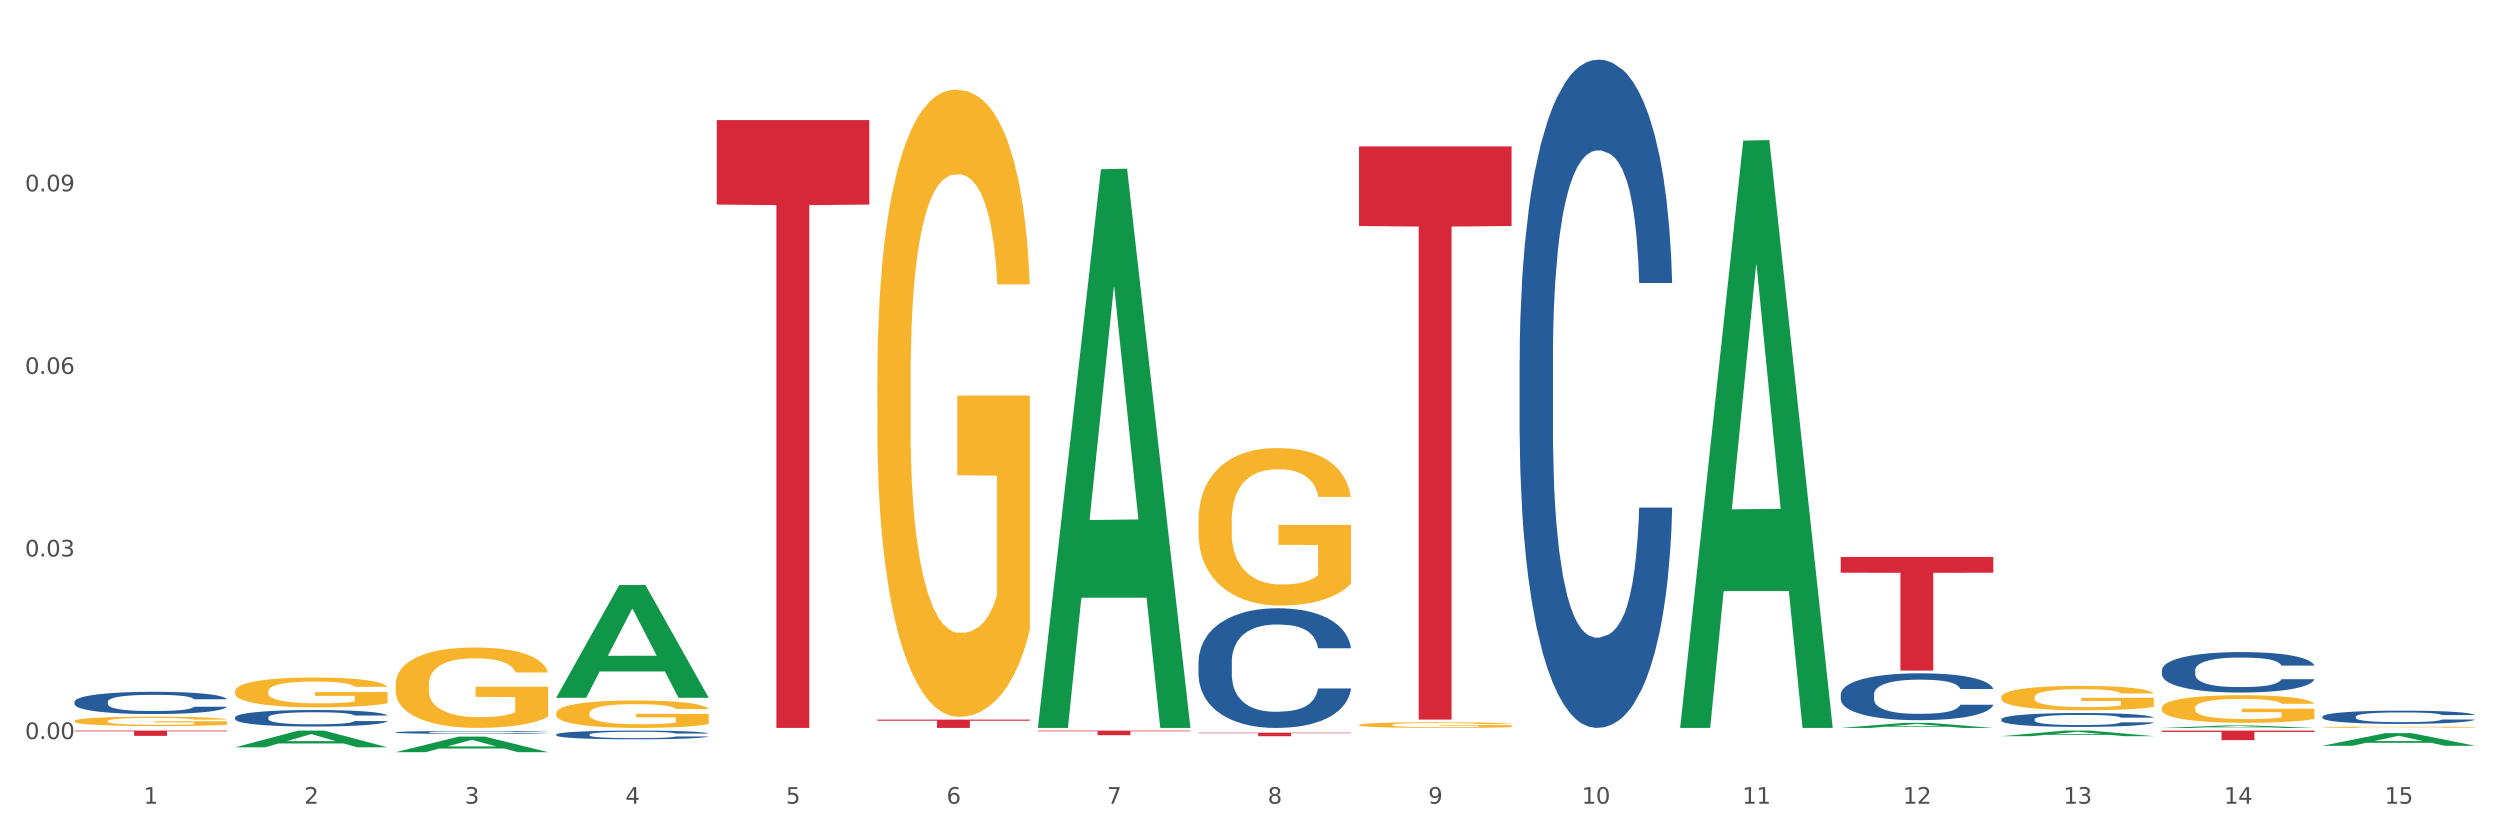 <?xml version="1.0" encoding="utf-8" standalone="no"?>
<!DOCTYPE svg PUBLIC "-//W3C//DTD SVG 1.1//EN"
  "http://www.w3.org/Graphics/SVG/1.1/DTD/svg11.dtd">
<svg xmlns:xlink="http://www.w3.org/1999/xlink" width="1080pt" height="360pt" viewBox="0 0 1080 360" xmlns="http://www.w3.org/2000/svg" version="1.1">
 <rect x="0" y="0" width="1080" height="360" fill="#333333" stroke="none"/>
 <defs>
  <style type="text/css">*{stroke-linejoin: round; stroke-linecap: butt}</style>
 </defs>
 <g id="figure_1">
  <g id="patch_1">
   <path d="M 0 360 
L 1080 360 
L 1080 0 
L 0 0 
z
" style="fill: #ffffff; stroke: #ffffff; stroke-linejoin: miter"/>
  </g>
  <g id="axes_1">
   <g id="matplotlib.axis_1">
    <g id="xtick_1">
     <g id="text_1">
      <!-- 1 -->
      <g style="fill: #4d4d4d" transform="translate(62.07 347.204) scale(0.096 -0.096)">
       <defs>
        <path id="DejaVuSans-31" d="M 794 531 
L 1825 531 
L 1825 4091 
L 703 3866 
L 703 4441 
L 1819 4666 
L 2450 4666 
L 2450 531 
L 3481 531 
L 3481 0 
L 794 0 
L 794 531 
z
" transform="scale(0.016)"/>
       </defs>
       <use xlink:href="#DejaVuSans-31"/>
      </g>
     </g>
    </g>
    <g id="xtick_2">
     <g id="text_2">
      <!-- 2 -->
      <g style="fill: #4d4d4d" transform="translate(131.436 347.204) scale(0.096 -0.096)">
       <defs>
        <path id="DejaVuSans-32" d="M 1228 531 
L 3431 531 
L 3431 0 
L 469 0 
L 469 531 
Q 828 903 1448 1529 
Q 2069 2156 2228 2338 
Q 2531 2678 2651 2914 
Q 2772 3150 2772 3378 
Q 2772 3750 2511 3984 
Q 2250 4219 1831 4219 
Q 1534 4219 1204 4116 
Q 875 4013 500 3803 
L 500 4441 
Q 881 4594 1212 4672 
Q 1544 4750 1819 4750 
Q 2544 4750 2975 4387 
Q 3406 4025 3406 3419 
Q 3406 3131 3298 2873 
Q 3191 2616 2906 2266 
Q 2828 2175 2409 1742 
Q 1991 1309 1228 531 
z
" transform="scale(0.016)"/>
       </defs>
       <use xlink:href="#DejaVuSans-32"/>
      </g>
     </g>
    </g>
    <g id="xtick_3">
     <g id="text_3">
      <!-- 3 -->
      <g style="fill: #4d4d4d" transform="translate(200.802 347.204) scale(0.096 -0.096)">
       <defs>
        <path id="DejaVuSans-33" d="M 2597 2516 
Q 3050 2419 3304 2112 
Q 3559 1806 3559 1356 
Q 3559 666 3084 287 
Q 2609 -91 1734 -91 
Q 1441 -91 1130 -33 
Q 819 25 488 141 
L 488 750 
Q 750 597 1062 519 
Q 1375 441 1716 441 
Q 2309 441 2620 675 
Q 2931 909 2931 1356 
Q 2931 1769 2642 2001 
Q 2353 2234 1838 2234 
L 1294 2234 
L 1294 2753 
L 1863 2753 
Q 2328 2753 2575 2939 
Q 2822 3125 2822 3475 
Q 2822 3834 2567 4026 
Q 2313 4219 1838 4219 
Q 1578 4219 1281 4162 
Q 984 4106 628 3988 
L 628 4550 
Q 988 4650 1302 4700 
Q 1616 4750 1894 4750 
Q 2613 4750 3031 4423 
Q 3450 4097 3450 3541 
Q 3450 3153 3228 2886 
Q 3006 2619 2597 2516 
z
" transform="scale(0.016)"/>
       </defs>
       <use xlink:href="#DejaVuSans-33"/>
      </g>
     </g>
    </g>
    <g id="xtick_4">
     <g id="text_4">
      <!-- 4 -->
      <g style="fill: #4d4d4d" transform="translate(270.169 347.204) scale(0.096 -0.096)">
       <defs>
        <path id="DejaVuSans-34" d="M 2419 4116 
L 825 1625 
L 2419 1625 
L 2419 4116 
z
M 2253 4666 
L 3047 4666 
L 3047 1625 
L 3713 1625 
L 3713 1100 
L 3047 1100 
L 3047 0 
L 2419 0 
L 2419 1100 
L 313 1100 
L 313 1709 
L 2253 4666 
z
" transform="scale(0.016)"/>
       </defs>
       <use xlink:href="#DejaVuSans-34"/>
      </g>
     </g>
    </g>
    <g id="xtick_5">
     <g id="text_5">
      <!-- 5 -->
      <g style="fill: #4d4d4d" transform="translate(339.535 347.204) scale(0.096 -0.096)">
       <defs>
        <path id="DejaVuSans-35" d="M 691 4666 
L 3169 4666 
L 3169 4134 
L 1269 4134 
L 1269 2991 
Q 1406 3038 1543 3061 
Q 1681 3084 1819 3084 
Q 2600 3084 3056 2656 
Q 3513 2228 3513 1497 
Q 3513 744 3044 326 
Q 2575 -91 1722 -91 
Q 1428 -91 1123 -41 
Q 819 9 494 109 
L 494 744 
Q 775 591 1075 516 
Q 1375 441 1709 441 
Q 2250 441 2565 725 
Q 2881 1009 2881 1497 
Q 2881 1984 2565 2268 
Q 2250 2553 1709 2553 
Q 1456 2553 1204 2497 
Q 953 2441 691 2322 
L 691 4666 
z
" transform="scale(0.016)"/>
       </defs>
       <use xlink:href="#DejaVuSans-35"/>
      </g>
     </g>
    </g>
    <g id="xtick_6">
     <g id="text_6">
      <!-- 6 -->
      <g style="fill: #4d4d4d" transform="translate(408.901 347.204) scale(0.096 -0.096)">
       <defs>
        <path id="DejaVuSans-36" d="M 2113 2584 
Q 1688 2584 1439 2293 
Q 1191 2003 1191 1497 
Q 1191 994 1439 701 
Q 1688 409 2113 409 
Q 2538 409 2786 701 
Q 3034 994 3034 1497 
Q 3034 2003 2786 2293 
Q 2538 2584 2113 2584 
z
M 3366 4563 
L 3366 3988 
Q 3128 4100 2886 4159 
Q 2644 4219 2406 4219 
Q 1781 4219 1451 3797 
Q 1122 3375 1075 2522 
Q 1259 2794 1537 2939 
Q 1816 3084 2150 3084 
Q 2853 3084 3261 2657 
Q 3669 2231 3669 1497 
Q 3669 778 3244 343 
Q 2819 -91 2113 -91 
Q 1303 -91 875 529 
Q 447 1150 447 2328 
Q 447 3434 972 4092 
Q 1497 4750 2381 4750 
Q 2619 4750 2861 4703 
Q 3103 4656 3366 4563 
z
" transform="scale(0.016)"/>
       </defs>
       <use xlink:href="#DejaVuSans-36"/>
      </g>
     </g>
    </g>
    <g id="xtick_7">
     <g id="text_7">
      <!-- 7 -->
      <g style="fill: #4d4d4d" transform="translate(478.267 347.204) scale(0.096 -0.096)">
       <defs>
        <path id="DejaVuSans-37" d="M 525 4666 
L 3525 4666 
L 3525 4397 
L 1831 0 
L 1172 0 
L 2766 4134 
L 525 4134 
L 525 4666 
z
" transform="scale(0.016)"/>
       </defs>
       <use xlink:href="#DejaVuSans-37"/>
      </g>
     </g>
    </g>
    <g id="xtick_8">
     <g id="text_8">
      <!-- 8 -->
      <g style="fill: #4d4d4d" transform="translate(547.634 347.204) scale(0.096 -0.096)">
       <defs>
        <path id="DejaVuSans-38" d="M 2034 2216 
Q 1584 2216 1326 1975 
Q 1069 1734 1069 1313 
Q 1069 891 1326 650 
Q 1584 409 2034 409 
Q 2484 409 2743 651 
Q 3003 894 3003 1313 
Q 3003 1734 2745 1975 
Q 2488 2216 2034 2216 
z
M 1403 2484 
Q 997 2584 770 2862 
Q 544 3141 544 3541 
Q 544 4100 942 4425 
Q 1341 4750 2034 4750 
Q 2731 4750 3128 4425 
Q 3525 4100 3525 3541 
Q 3525 3141 3298 2862 
Q 3072 2584 2669 2484 
Q 3125 2378 3379 2068 
Q 3634 1759 3634 1313 
Q 3634 634 3220 271 
Q 2806 -91 2034 -91 
Q 1263 -91 848 271 
Q 434 634 434 1313 
Q 434 1759 690 2068 
Q 947 2378 1403 2484 
z
M 1172 3481 
Q 1172 3119 1398 2916 
Q 1625 2713 2034 2713 
Q 2441 2713 2670 2916 
Q 2900 3119 2900 3481 
Q 2900 3844 2670 4047 
Q 2441 4250 2034 4250 
Q 1625 4250 1398 4047 
Q 1172 3844 1172 3481 
z
" transform="scale(0.016)"/>
       </defs>
       <use xlink:href="#DejaVuSans-38"/>
      </g>
     </g>
    </g>
    <g id="xtick_9">
     <g id="text_9">
      <!-- 9 -->
      <g style="fill: #4d4d4d" transform="translate(617 347.204) scale(0.096 -0.096)">
       <defs>
        <path id="DejaVuSans-39" d="M 703 97 
L 703 672 
Q 941 559 1184 500 
Q 1428 441 1663 441 
Q 2288 441 2617 861 
Q 2947 1281 2994 2138 
Q 2813 1869 2534 1725 
Q 2256 1581 1919 1581 
Q 1219 1581 811 2004 
Q 403 2428 403 3163 
Q 403 3881 828 4315 
Q 1253 4750 1959 4750 
Q 2769 4750 3195 4129 
Q 3622 3509 3622 2328 
Q 3622 1225 3098 567 
Q 2575 -91 1691 -91 
Q 1453 -91 1209 -44 
Q 966 3 703 97 
z
M 1959 2075 
Q 2384 2075 2632 2365 
Q 2881 2656 2881 3163 
Q 2881 3666 2632 3958 
Q 2384 4250 1959 4250 
Q 1534 4250 1286 3958 
Q 1038 3666 1038 3163 
Q 1038 2656 1286 2365 
Q 1534 2075 1959 2075 
z
" transform="scale(0.016)"/>
       </defs>
       <use xlink:href="#DejaVuSans-39"/>
      </g>
     </g>
    </g>
    <g id="xtick_10">
     <g id="text_10">
      <!-- 10 -->
      <g style="fill: #4d4d4d" transform="translate(683.312 347.204) scale(0.096 -0.096)">
       <defs>
        <path id="DejaVuSans-30" d="M 2034 4250 
Q 1547 4250 1301 3770 
Q 1056 3291 1056 2328 
Q 1056 1369 1301 889 
Q 1547 409 2034 409 
Q 2525 409 2770 889 
Q 3016 1369 3016 2328 
Q 3016 3291 2770 3770 
Q 2525 4250 2034 4250 
z
M 2034 4750 
Q 2819 4750 3233 4129 
Q 3647 3509 3647 2328 
Q 3647 1150 3233 529 
Q 2819 -91 2034 -91 
Q 1250 -91 836 529 
Q 422 1150 422 2328 
Q 422 3509 836 4129 
Q 1250 4750 2034 4750 
z
" transform="scale(0.016)"/>
       </defs>
       <use xlink:href="#DejaVuSans-31"/>
       <use xlink:href="#DejaVuSans-30" transform="translate(63.623 0)"/>
      </g>
     </g>
    </g>
    <g id="xtick_11">
     <g id="text_11">
      <!-- 11 -->
      <g style="fill: #4d4d4d" transform="translate(752.678 347.204) scale(0.096 -0.096)">
       <use xlink:href="#DejaVuSans-31"/>
       <use xlink:href="#DejaVuSans-31" transform="translate(63.623 0)"/>
      </g>
     </g>
    </g>
    <g id="xtick_12">
     <g id="text_12">
      <!-- 12 -->
      <g style="fill: #4d4d4d" transform="translate(822.044 347.204) scale(0.096 -0.096)">
       <use xlink:href="#DejaVuSans-31"/>
       <use xlink:href="#DejaVuSans-32" transform="translate(63.623 0)"/>
      </g>
     </g>
    </g>
    <g id="xtick_13">
     <g id="text_13">
      <!-- 13 -->
      <g style="fill: #4d4d4d" transform="translate(891.411 347.204) scale(0.096 -0.096)">
       <use xlink:href="#DejaVuSans-31"/>
       <use xlink:href="#DejaVuSans-33" transform="translate(63.623 0)"/>
      </g>
     </g>
    </g>
    <g id="xtick_14">
     <g id="text_14">
      <!-- 14 -->
      <g style="fill: #4d4d4d" transform="translate(960.777 347.204) scale(0.096 -0.096)">
       <use xlink:href="#DejaVuSans-31"/>
       <use xlink:href="#DejaVuSans-34" transform="translate(63.623 0)"/>
      </g>
     </g>
    </g>
    <g id="xtick_15">
     <g id="text_15">
      <!-- 15 -->
      <g style="fill: #4d4d4d" transform="translate(1030.143 347.204) scale(0.096 -0.096)">
       <use xlink:href="#DejaVuSans-31"/>
       <use xlink:href="#DejaVuSans-35" transform="translate(63.623 0)"/>
      </g>
     </g>
    </g>
    <g id="xtick_16"/>
    <g id="xtick_17"/>
    <g id="xtick_18"/>
    <g id="xtick_19"/>
    <g id="xtick_20"/>
    <g id="xtick_21"/>
    <g id="xtick_22"/>
    <g id="xtick_23"/>
    <g id="xtick_24"/>
    <g id="xtick_25"/>
    <g id="xtick_26"/>
    <g id="xtick_27"/>
    <g id="xtick_28"/>
    <g id="xtick_29"/>
   </g>
   <g id="matplotlib.axis_2">
    <g id="ytick_1">
     <g id="text_16">
      <!-- 0.00 -->
      <g style="fill: #4d4d4d" transform="translate(10.8 319.272) scale(0.096 -0.096)">
       <defs>
        <path id="DejaVuSans-2e" d="M 684 794 
L 1344 794 
L 1344 0 
L 684 0 
L 684 794 
z
" transform="scale(0.016)"/>
       </defs>
       <use xlink:href="#DejaVuSans-30"/>
       <use xlink:href="#DejaVuSans-2e" transform="translate(63.623 0)"/>
       <use xlink:href="#DejaVuSans-30" transform="translate(95.41 0)"/>
       <use xlink:href="#DejaVuSans-30" transform="translate(159.033 0)"/>
      </g>
     </g>
    </g>
    <g id="ytick_2">
     <g id="text_17">
      <!-- 0.03 -->
      <g style="fill: #4d4d4d" transform="translate(10.8 240.401) scale(0.096 -0.096)">
       <use xlink:href="#DejaVuSans-30"/>
       <use xlink:href="#DejaVuSans-2e" transform="translate(63.623 0)"/>
       <use xlink:href="#DejaVuSans-30" transform="translate(95.41 0)"/>
       <use xlink:href="#DejaVuSans-33" transform="translate(159.033 0)"/>
      </g>
     </g>
    </g>
    <g id="ytick_3">
     <g id="text_18">
      <!-- 0.06 -->
      <g style="fill: #4d4d4d" transform="translate(10.8 161.53) scale(0.096 -0.096)">
       <use xlink:href="#DejaVuSans-30"/>
       <use xlink:href="#DejaVuSans-2e" transform="translate(63.623 0)"/>
       <use xlink:href="#DejaVuSans-30" transform="translate(95.41 0)"/>
       <use xlink:href="#DejaVuSans-36" transform="translate(159.033 0)"/>
      </g>
     </g>
    </g>
    <g id="ytick_4">
     <g id="text_19">
      <!-- 0.09 -->
      <g style="fill: #4d4d4d" transform="translate(10.8 82.658) scale(0.096 -0.096)">
       <use xlink:href="#DejaVuSans-30"/>
       <use xlink:href="#DejaVuSans-2e" transform="translate(63.623 0)"/>
       <use xlink:href="#DejaVuSans-30" transform="translate(95.41 0)"/>
       <use xlink:href="#DejaVuSans-39" transform="translate(159.033 0)"/>
      </g>
     </g>
    </g>
    <g id="ytick_5"/>
    <g id="ytick_6"/>
    <g id="ytick_7"/>
    <g id="ytick_8"/>
   </g>
   <g id="PolyCollection_1">
    <path d="M 101.541 322.845 
L 101.609 322.838 
L 128.784 315.632 
L 140.061 315.625 
L 167.439 322.859 
L 154.395 322.859 
L 148.485 321.174 
L 120.427 321.174 
L 120.224 321.201 
L 114.517 322.859 
L 101.541 322.859 
L 101.541 322.845 
L 123.96 320.169 
L 144.952 320.162 
L 134.558 317.167 
L 134.422 317.153 
L 134.286 317.174 
L 123.892 320.162 
L 123.96 320.169 
L 101.541 322.845 
z
" clip-path="url(#p0c399ba09c)" style="fill: #109648"/>
    <path d="M 170.907 324.937 
L 170.975 324.931 
L 198.15 318.215 
L 209.427 318.209 
L 236.805 324.95 
L 223.762 324.95 
L 217.851 323.38 
L 189.794 323.38 
L 189.59 323.405 
L 183.883 324.95 
L 170.907 324.95 
L 170.907 324.937 
L 193.326 322.443 
L 214.319 322.437 
L 203.924 319.645 
L 203.788 319.633 
L 203.653 319.652 
L 193.258 322.437 
L 193.326 322.443 
L 170.907 324.937 
z
" clip-path="url(#p0c399ba09c)" style="fill: #109648"/>
    <path d="M 240.274 301.349 
L 240.342 301.303 
L 267.516 252.715 
L 278.793 252.669 
L 306.172 301.441 
L 293.128 301.441 
L 287.217 290.084 
L 259.16 290.084 
L 258.956 290.267 
L 253.249 301.441 
L 240.274 301.441 
L 240.274 301.349 
L 262.693 283.306 
L 283.685 283.26 
L 273.291 263.065 
L 273.155 262.973 
L 273.019 263.111 
L 262.625 283.26 
L 262.693 283.306 
L 240.274 301.349 
z
" clip-path="url(#p0c399ba09c)" style="fill: #109648"/>
    <path d="M 448.372 314.012 
L 448.44 313.785 
L 475.615 73.099 
L 486.892 72.872 
L 514.27 314.466 
L 501.227 314.466 
L 495.316 258.207 
L 467.259 258.207 
L 467.055 259.115 
L 461.348 314.466 
L 448.372 314.466 
L 448.372 314.012 
L 470.791 224.634 
L 491.783 224.407 
L 481.389 124.367 
L 481.253 123.913 
L 481.117 124.594 
L 470.723 224.407 
L 470.791 224.634 
L 448.372 314.012 
z
" clip-path="url(#p0c399ba09c)" style="fill: #109648"/>
    <path d="M 725.837 313.989 
L 725.905 313.75 
L 753.08 60.744 
L 764.357 60.505 
L 791.735 314.466 
L 778.691 314.466 
L 772.781 255.328 
L 744.723 255.328 
L 744.52 256.281 
L 738.813 314.466 
L 725.837 314.466 
L 725.837 313.989 
L 748.256 220.035 
L 769.248 219.797 
L 758.854 114.636 
L 758.718 114.159 
L 758.582 114.874 
L 748.188 219.797 
L 748.256 220.035 
L 725.837 313.989 
z
" clip-path="url(#p0c399ba09c)" style="fill: #109648"/>
    <path d="M 795.203 314.462 
L 795.271 314.46 
L 822.446 312.272 
L 833.723 312.27 
L 861.101 314.466 
L 848.058 314.466 
L 842.147 313.954 
L 814.09 313.954 
L 813.886 313.963 
L 808.179 314.466 
L 795.203 314.466 
L 795.203 314.462 
L 817.622 313.649 
L 838.615 313.647 
L 828.22 312.738 
L 828.084 312.734 
L 827.949 312.74 
L 817.554 313.647 
L 817.622 313.649 
L 795.203 314.462 
z
" clip-path="url(#p0c399ba09c)" style="fill: #109648"/>
    <path d="M 864.57 318.02 
L 864.638 318.018 
L 891.812 315.627 
L 903.089 315.625 
L 930.468 318.025 
L 917.424 318.025 
L 911.513 317.466 
L 883.456 317.466 
L 883.252 317.475 
L 877.545 318.025 
L 864.57 318.025 
L 864.57 318.02 
L 886.989 317.132 
L 907.981 317.13 
L 897.587 316.137 
L 897.451 316.132 
L 897.315 316.139 
L 886.921 317.13 
L 886.989 317.132 
L 864.57 318.02 
z
" clip-path="url(#p0c399ba09c)" style="fill: #109648"/>
    <path d="M 933.936 314.464 
L 934.004 314.463 
L 961.178 313.404 
L 972.456 313.403 
L 999.834 314.466 
L 986.79 314.466 
L 980.88 314.218 
L 952.822 314.218 
L 952.618 314.222 
L 946.912 314.466 
L 933.936 314.466 
L 933.936 314.464 
L 956.355 314.071 
L 977.347 314.07 
L 966.953 313.63 
L 966.817 313.628 
L 966.681 313.631 
L 956.287 314.07 
L 956.355 314.071 
L 933.936 314.464 
z
" clip-path="url(#p0c399ba09c)" style="fill: #109648"/>
    <path d="M 448.372 315.625 
L 514.27 315.625 
L 514.27 315.899 
L 488.348 315.901 
L 488.348 317.597 
L 474.138 317.597 
L 474.138 315.901 
L 448.372 315.899 
L 448.372 315.627 
L 448.372 315.625 
z
" clip-path="url(#p0c399ba09c)" style="fill: #d62839"/>
    <path d="M 379.006 310.862 
L 444.904 310.862 
L 444.904 311.363 
L 418.982 311.366 
L 418.982 314.466 
L 404.772 314.466 
L 404.772 311.366 
L 379.006 311.363 
L 379.006 310.866 
L 379.006 310.862 
z
" clip-path="url(#p0c399ba09c)" style="fill: #d62839"/>
    <path d="M 309.64 51.881 
L 375.538 51.881 
L 375.538 88.371 
L 349.616 88.618 
L 349.616 314.466 
L 335.406 314.466 
L 335.406 88.618 
L 309.64 88.371 
L 309.64 52.127 
L 309.64 51.881 
z
" clip-path="url(#p0c399ba09c)" style="fill: #d62839"/>
    <path d="M 32.175 315.625 
L 98.073 315.625 
L 98.073 315.94 
L 72.151 315.942 
L 72.151 317.89 
L 57.941 317.89 
L 57.941 315.942 
L 32.175 315.94 
L 32.175 315.627 
L 32.175 315.625 
z
" clip-path="url(#p0c399ba09c)" style="fill: #d62839"/>
    <path d="M 933.936 315.625 
L 999.834 315.625 
L 999.834 316.199 
L 973.912 316.202 
L 973.912 319.751 
L 959.702 319.751 
L 959.702 316.202 
L 933.936 316.199 
L 933.936 315.629 
L 933.936 315.625 
z
" clip-path="url(#p0c399ba09c)" style="fill: #d62839"/>
    <path d="M 795.203 240.585 
L 861.101 240.585 
L 861.101 247.412 
L 835.179 247.458 
L 835.179 289.708 
L 820.969 289.708 
L 820.969 247.458 
L 795.203 247.412 
L 795.203 240.632 
L 795.203 240.585 
z
" clip-path="url(#p0c399ba09c)" style="fill: #d62839"/>
    <path d="M 587.105 63.232 
L 653.003 63.232 
L 653.003 97.645 
L 627.081 97.878 
L 627.081 310.872 
L 612.871 310.872 
L 612.871 97.878 
L 587.105 97.645 
L 587.105 63.464 
L 587.105 63.232 
z
" clip-path="url(#p0c399ba09c)" style="fill: #d62839"/>
    <path d="M 517.739 316.522 
L 583.636 316.522 
L 583.636 316.735 
L 557.715 316.736 
L 557.715 318.053 
L 543.504 318.053 
L 543.504 316.736 
L 517.739 316.735 
L 517.739 316.524 
L 517.739 316.522 
z
" clip-path="url(#p0c399ba09c)" style="fill: #d62839"/>
    <path d="M 170.907 295.776 
L 170.985 295.744 
L 170.985 294.602 
L 171.141 293.618 
L 171.919 291.238 
L 173.086 289.271 
L 173.942 288.224 
L 174.798 287.367 
L 175.809 286.51 
L 177.054 285.622 
L 179.31 284.321 
L 180.71 283.654 
L 182.422 282.956 
L 185.534 281.941 
L 187.79 281.37 
L 190.124 280.894 
L 193.937 280.322 
L 196.426 280.069 
L 199.072 279.878 
L 202.261 279.751 
L 204.673 279.72 
L 209.964 279.815 
L 214.476 280.1 
L 216.655 280.322 
L 219.456 280.703 
L 220.934 280.957 
L 223.346 281.465 
L 225.835 282.131 
L 227.547 282.702 
L 230.114 283.781 
L 232.059 284.86 
L 233.849 286.193 
L 234.783 287.113 
L 235.483 287.97 
L 236.105 288.953 
L 236.728 290.508 
L 222.723 290.508 
L 222.179 289.398 
L 221.323 288.351 
L 220.078 287.335 
L 218.989 286.701 
L 217.122 285.907 
L 215.41 285.4 
L 213.62 285.019 
L 211.442 284.701 
L 209.73 284.543 
L 207.319 284.416 
L 202.573 284.448 
L 199.383 284.701 
L 197.204 285.019 
L 195.804 285.304 
L 194.559 285.622 
L 193.159 286.066 
L 191.525 286.732 
L 190.358 287.335 
L 189.191 288.097 
L 188.257 288.858 
L 187.401 289.747 
L 186.701 290.699 
L 186.157 291.682 
L 185.69 292.888 
L 185.301 294.887 
L 185.301 299.235 
L 185.456 300.218 
L 185.845 301.519 
L 186.312 302.503 
L 187.09 303.677 
L 187.79 304.47 
L 189.113 305.613 
L 190.591 306.565 
L 191.758 307.167 
L 192.925 307.675 
L 194.948 308.373 
L 197.204 308.944 
L 199.149 309.293 
L 201.795 309.611 
L 203.584 309.738 
L 205.14 309.801 
L 208.952 309.801 
L 211.675 309.706 
L 214.71 309.484 
L 217.044 309.198 
L 218.989 308.849 
L 221.167 308.278 
L 222.568 307.739 
L 222.568 301.107 
L 205.451 301.075 
L 205.451 296.664 
L 236.805 296.664 
L 236.805 309.611 
L 235.483 310.277 
L 234.004 310.88 
L 232.448 311.42 
L 230.114 312.086 
L 227.314 312.721 
L 224.824 313.165 
L 222.179 313.546 
L 219.067 313.895 
L 215.021 314.212 
L 212.531 314.339 
L 209.419 314.434 
L 205.763 314.466 
L 202.573 314.402 
L 199.461 314.244 
L 196.193 313.958 
L 193.003 313.546 
L 190.591 313.133 
L 188.179 312.625 
L 185.612 311.959 
L 183.589 311.324 
L 182.033 310.753 
L 180.321 310.023 
L 178.454 309.071 
L 177.054 308.215 
L 175.809 307.326 
L 174.486 306.184 
L 173.553 305.2 
L 172.619 303.963 
L 172.074 303.042 
L 171.452 301.614 
L 170.985 299.615 
L 170.907 295.776 
z
" clip-path="url(#p0c399ba09c)" style="fill: #f7b32b"/>
    <path d="M 240.274 308.083 
L 240.351 308.072 
L 240.351 307.682 
L 240.507 307.346 
L 241.285 306.534 
L 242.452 305.862 
L 243.308 305.504 
L 244.164 305.212 
L 245.175 304.919 
L 246.42 304.616 
L 248.676 304.172 
L 250.077 303.944 
L 251.788 303.706 
L 254.9 303.359 
L 257.157 303.164 
L 259.491 303.001 
L 263.303 302.806 
L 265.793 302.719 
L 268.438 302.654 
L 271.628 302.611 
L 274.04 302.6 
L 279.33 302.633 
L 283.843 302.73 
L 286.021 302.806 
L 288.822 302.936 
L 290.3 303.023 
L 292.712 303.196 
L 295.202 303.424 
L 296.913 303.619 
L 299.481 303.987 
L 301.426 304.356 
L 303.215 304.811 
L 304.149 305.125 
L 304.849 305.418 
L 305.471 305.754 
L 306.094 306.285 
L 292.089 306.285 
L 291.545 305.905 
L 290.689 305.548 
L 289.444 305.201 
L 288.355 304.984 
L 286.488 304.713 
L 284.776 304.54 
L 282.987 304.41 
L 280.808 304.302 
L 279.097 304.247 
L 276.685 304.204 
L 271.939 304.215 
L 268.749 304.302 
L 266.571 304.41 
L 265.17 304.507 
L 263.925 304.616 
L 262.525 304.767 
L 260.891 304.995 
L 259.724 305.201 
L 258.557 305.461 
L 257.623 305.721 
L 256.768 306.024 
L 256.067 306.35 
L 255.523 306.685 
L 255.056 307.097 
L 254.667 307.78 
L 254.667 309.264 
L 254.823 309.6 
L 255.212 310.045 
L 255.678 310.381 
L 256.456 310.782 
L 257.157 311.052 
L 258.479 311.443 
L 259.957 311.768 
L 261.124 311.973 
L 262.291 312.147 
L 264.314 312.385 
L 266.571 312.58 
L 268.516 312.699 
L 271.161 312.808 
L 272.95 312.851 
L 274.506 312.873 
L 278.319 312.873 
L 281.042 312.84 
L 284.076 312.765 
L 286.41 312.667 
L 288.355 312.548 
L 290.533 312.353 
L 291.934 312.169 
L 291.934 309.904 
L 274.818 309.893 
L 274.818 308.387 
L 306.172 308.387 
L 306.172 312.808 
L 304.849 313.035 
L 303.371 313.241 
L 301.815 313.426 
L 299.481 313.653 
L 296.68 313.87 
L 294.19 314.021 
L 291.545 314.152 
L 288.433 314.271 
L 284.387 314.379 
L 281.897 314.422 
L 278.785 314.455 
L 275.129 314.466 
L 271.939 314.444 
L 268.827 314.39 
L 265.559 314.292 
L 262.369 314.152 
L 259.957 314.011 
L 257.546 313.837 
L 254.978 313.61 
L 252.955 313.393 
L 251.399 313.198 
L 249.688 312.949 
L 247.82 312.624 
L 246.42 312.331 
L 245.175 312.028 
L 243.853 311.638 
L 242.919 311.302 
L 241.985 310.879 
L 241.441 310.565 
L 240.818 310.077 
L 240.351 309.394 
L 240.274 308.083 
z
" clip-path="url(#p0c399ba09c)" style="fill: #f7b32b"/>
    <path d="M 587.105 313.156 
L 587.183 313.154 
L 587.183 313.074 
L 587.338 313.005 
L 588.116 312.838 
L 589.283 312.7 
L 590.139 312.627 
L 590.995 312.567 
L 592.006 312.507 
L 593.251 312.445 
L 595.507 312.354 
L 596.908 312.307 
L 598.619 312.258 
L 601.731 312.187 
L 603.988 312.147 
L 606.322 312.113 
L 610.134 312.073 
L 612.624 312.056 
L 615.269 312.042 
L 618.459 312.033 
L 620.871 312.031 
L 626.161 312.038 
L 630.674 312.058 
L 632.852 312.073 
L 635.653 312.1 
L 637.131 312.118 
L 639.543 312.153 
L 642.033 312.2 
L 643.744 312.24 
L 646.312 312.316 
L 648.257 312.391 
L 650.046 312.485 
L 650.98 312.549 
L 651.68 312.609 
L 652.302 312.678 
L 652.925 312.787 
L 638.921 312.787 
L 638.376 312.709 
L 637.52 312.636 
L 636.275 312.565 
L 635.186 312.52 
L 633.319 312.465 
L 631.607 312.429 
L 629.818 312.402 
L 627.639 312.38 
L 625.928 312.369 
L 623.516 312.36 
L 618.77 312.362 
L 615.58 312.38 
L 613.402 312.402 
L 612.001 312.423 
L 610.756 312.445 
L 609.356 312.476 
L 607.722 312.523 
L 606.555 312.565 
L 605.388 312.618 
L 604.455 312.672 
L 603.599 312.734 
L 602.898 312.8 
L 602.354 312.869 
L 601.887 312.954 
L 601.498 313.094 
L 601.498 313.399 
L 601.654 313.467 
L 602.043 313.559 
L 602.509 313.628 
L 603.287 313.71 
L 603.988 313.765 
L 605.31 313.845 
L 606.789 313.912 
L 607.956 313.954 
L 609.123 313.99 
L 611.145 314.039 
L 613.402 314.079 
L 615.347 314.103 
L 617.992 314.126 
L 619.781 314.134 
L 621.337 314.139 
L 625.15 314.139 
L 627.873 314.132 
L 630.907 314.117 
L 633.241 314.097 
L 635.186 314.072 
L 637.365 314.032 
L 638.765 313.994 
L 638.765 313.53 
L 621.649 313.528 
L 621.649 313.218 
L 653.003 313.218 
L 653.003 314.126 
L 651.68 314.172 
L 650.202 314.215 
L 648.646 314.252 
L 646.312 314.299 
L 643.511 314.343 
L 641.021 314.375 
L 638.376 314.401 
L 635.264 314.426 
L 631.218 314.448 
L 628.729 314.457 
L 625.617 314.464 
L 621.96 314.466 
L 618.77 314.461 
L 615.658 314.45 
L 612.39 314.43 
L 609.2 314.401 
L 606.789 314.372 
L 604.377 314.337 
L 601.809 314.29 
L 599.786 314.246 
L 598.23 314.206 
L 596.519 314.154 
L 594.652 314.088 
L 593.251 314.028 
L 592.006 313.966 
L 590.684 313.885 
L 589.75 313.817 
L 588.816 313.73 
L 588.272 313.665 
L 587.649 313.565 
L 587.183 313.425 
L 587.105 313.156 
z
" clip-path="url(#p0c399ba09c)" style="fill: #f7b32b"/>
    <path d="M 517.739 225.002 
L 517.816 224.94 
L 517.816 222.703 
L 517.972 220.776 
L 518.75 216.115 
L 519.917 212.261 
L 520.773 210.21 
L 521.629 208.532 
L 522.64 206.854 
L 523.885 205.114 
L 526.141 202.566 
L 527.542 201.261 
L 529.253 199.893 
L 532.365 197.905 
L 534.621 196.786 
L 536.956 195.854 
L 540.768 194.735 
L 543.257 194.238 
L 545.903 193.865 
L 549.093 193.616 
L 551.504 193.554 
L 556.795 193.74 
L 561.307 194.3 
L 563.486 194.735 
L 566.287 195.481 
L 567.765 195.978 
L 570.177 196.972 
L 572.666 198.277 
L 574.378 199.396 
L 576.946 201.509 
L 578.891 203.622 
L 580.68 206.233 
L 581.614 208.035 
L 582.314 209.713 
L 582.936 211.64 
L 583.559 214.685 
L 569.554 214.685 
L 569.01 212.51 
L 568.154 210.459 
L 566.909 208.47 
L 565.82 207.227 
L 563.953 205.673 
L 562.241 204.679 
L 560.452 203.933 
L 558.273 203.312 
L 556.562 203.001 
L 554.15 202.752 
L 549.404 202.814 
L 546.214 203.312 
L 544.035 203.933 
L 542.635 204.493 
L 541.39 205.114 
L 539.99 205.984 
L 538.356 207.289 
L 537.189 208.47 
L 536.022 209.962 
L 535.088 211.453 
L 534.232 213.194 
L 533.532 215.058 
L 532.988 216.985 
L 532.521 219.347 
L 532.132 223.262 
L 532.132 231.777 
L 532.287 233.703 
L 532.676 236.252 
L 533.143 238.178 
L 533.921 240.478 
L 534.621 242.032 
L 535.944 244.269 
L 537.422 246.134 
L 538.589 247.315 
L 539.756 248.309 
L 541.779 249.676 
L 544.035 250.795 
L 545.981 251.479 
L 548.626 252.1 
L 550.415 252.349 
L 551.971 252.473 
L 555.784 252.473 
L 558.507 252.287 
L 561.541 251.852 
L 563.875 251.292 
L 565.82 250.609 
L 567.998 249.49 
L 569.399 248.433 
L 569.399 235.444 
L 552.282 235.382 
L 552.282 226.743 
L 583.636 226.743 
L 583.636 252.1 
L 582.314 253.405 
L 580.836 254.586 
L 579.28 255.643 
L 576.946 256.948 
L 574.145 258.191 
L 571.655 259.061 
L 569.01 259.807 
L 565.898 260.491 
L 561.852 261.112 
L 559.362 261.361 
L 556.25 261.547 
L 552.594 261.609 
L 549.404 261.485 
L 546.292 261.174 
L 543.024 260.615 
L 539.834 259.807 
L 537.422 258.999 
L 535.01 258.004 
L 532.443 256.699 
L 530.42 255.456 
L 528.864 254.338 
L 527.153 252.908 
L 525.285 251.044 
L 523.885 249.366 
L 522.64 247.625 
L 521.317 245.388 
L 520.384 243.461 
L 519.45 241.037 
L 518.906 239.235 
L 518.283 236.438 
L 517.816 232.523 
L 517.739 225.002 
z
" clip-path="url(#p0c399ba09c)" style="fill: #f7b32b"/>
    <path d="M 864.57 301.179 
L 864.647 301.17 
L 864.647 300.822 
L 864.803 300.523 
L 865.581 299.8 
L 866.748 299.202 
L 867.604 298.883 
L 868.46 298.623 
L 869.471 298.362 
L 870.716 298.092 
L 872.972 297.697 
L 874.373 297.494 
L 876.084 297.282 
L 879.196 296.973 
L 881.453 296.8 
L 883.787 296.655 
L 887.599 296.481 
L 890.089 296.404 
L 892.734 296.346 
L 895.924 296.308 
L 898.336 296.298 
L 903.626 296.327 
L 908.139 296.414 
L 910.317 296.481 
L 913.118 296.597 
L 914.596 296.674 
L 917.008 296.829 
L 919.498 297.031 
L 921.209 297.205 
L 923.777 297.533 
L 925.722 297.861 
L 927.511 298.266 
L 928.445 298.546 
L 929.145 298.806 
L 929.767 299.105 
L 930.39 299.578 
L 916.385 299.578 
L 915.841 299.24 
L 914.985 298.922 
L 913.74 298.613 
L 912.651 298.42 
L 910.784 298.179 
L 909.072 298.025 
L 907.283 297.909 
L 905.104 297.813 
L 903.393 297.764 
L 900.981 297.726 
L 896.235 297.735 
L 893.045 297.813 
L 890.867 297.909 
L 889.466 297.996 
L 888.221 298.092 
L 886.821 298.227 
L 885.187 298.43 
L 884.02 298.613 
L 882.853 298.845 
L 881.919 299.076 
L 881.064 299.346 
L 880.363 299.636 
L 879.819 299.935 
L 879.352 300.301 
L 878.963 300.909 
L 878.963 302.231 
L 879.119 302.53 
L 879.508 302.925 
L 879.974 303.224 
L 880.752 303.581 
L 881.453 303.822 
L 882.775 304.17 
L 884.253 304.459 
L 885.42 304.642 
L 886.587 304.797 
L 888.61 305.009 
L 890.867 305.183 
L 892.812 305.289 
L 895.457 305.385 
L 897.246 305.424 
L 898.802 305.443 
L 902.615 305.443 
L 905.338 305.414 
L 908.372 305.347 
L 910.706 305.26 
L 912.651 305.154 
L 914.829 304.98 
L 916.23 304.816 
L 916.23 302.8 
L 899.114 302.79 
L 899.114 301.449 
L 930.468 301.449 
L 930.468 305.385 
L 929.145 305.588 
L 927.667 305.771 
L 926.111 305.935 
L 923.777 306.138 
L 920.976 306.331 
L 918.486 306.466 
L 915.841 306.581 
L 912.729 306.688 
L 908.683 306.784 
L 906.193 306.823 
L 903.081 306.852 
L 899.425 306.861 
L 896.235 306.842 
L 893.123 306.794 
L 889.855 306.707 
L 886.665 306.581 
L 884.253 306.456 
L 881.842 306.302 
L 879.274 306.099 
L 877.251 305.906 
L 875.695 305.732 
L 873.984 305.511 
L 872.116 305.221 
L 870.716 304.961 
L 869.471 304.691 
L 868.149 304.343 
L 867.215 304.044 
L 866.281 303.668 
L 865.737 303.388 
L 865.114 302.954 
L 864.647 302.347 
L 864.57 301.179 
z
" clip-path="url(#p0c399ba09c)" style="fill: #f7b32b"/>
    <path d="M 933.936 305.842 
L 934.014 305.831 
L 934.014 305.439 
L 934.169 305.102 
L 934.947 304.287 
L 936.114 303.613 
L 936.97 303.255 
L 937.826 302.961 
L 938.837 302.668 
L 940.082 302.363 
L 942.338 301.918 
L 943.739 301.69 
L 945.45 301.45 
L 948.563 301.103 
L 950.819 300.907 
L 953.153 300.744 
L 956.965 300.548 
L 959.455 300.461 
L 962.1 300.396 
L 965.29 300.353 
L 967.702 300.342 
L 972.992 300.374 
L 977.505 300.472 
L 979.683 300.548 
L 982.484 300.679 
L 983.962 300.766 
L 986.374 300.94 
L 988.864 301.168 
L 990.575 301.363 
L 993.143 301.733 
L 995.088 302.103 
L 996.877 302.559 
L 997.811 302.874 
L 998.511 303.168 
L 999.134 303.505 
L 999.756 304.037 
L 985.752 304.037 
L 985.207 303.657 
L 984.351 303.298 
L 983.106 302.95 
L 982.017 302.733 
L 980.15 302.461 
L 978.438 302.287 
L 976.649 302.157 
L 974.47 302.048 
L 972.759 301.994 
L 970.347 301.95 
L 965.601 301.961 
L 962.411 302.048 
L 960.233 302.157 
L 958.832 302.255 
L 957.588 302.363 
L 956.187 302.516 
L 954.553 302.744 
L 953.386 302.95 
L 952.219 303.211 
L 951.286 303.472 
L 950.43 303.776 
L 949.73 304.103 
L 949.185 304.439 
L 948.718 304.852 
L 948.329 305.537 
L 948.329 307.026 
L 948.485 307.363 
L 948.874 307.809 
L 949.341 308.146 
L 950.119 308.548 
L 950.819 308.82 
L 952.141 309.211 
L 953.62 309.537 
L 954.787 309.744 
L 955.954 309.918 
L 957.977 310.157 
L 960.233 310.352 
L 962.178 310.472 
L 964.823 310.581 
L 966.613 310.624 
L 968.169 310.646 
L 971.981 310.646 
L 974.704 310.613 
L 977.738 310.537 
L 980.072 310.439 
L 982.017 310.32 
L 984.196 310.124 
L 985.596 309.939 
L 985.596 307.668 
L 968.48 307.657 
L 968.48 306.146 
L 999.834 306.146 
L 999.834 310.581 
L 998.511 310.809 
L 997.033 311.015 
L 995.477 311.2 
L 993.143 311.428 
L 990.342 311.646 
L 987.852 311.798 
L 985.207 311.928 
L 982.095 312.048 
L 978.049 312.157 
L 975.56 312.2 
L 972.448 312.233 
L 968.791 312.244 
L 965.601 312.222 
L 962.489 312.168 
L 959.221 312.07 
L 956.032 311.928 
L 953.62 311.787 
L 951.208 311.613 
L 948.64 311.385 
L 946.618 311.168 
L 945.061 310.972 
L 943.35 310.722 
L 941.483 310.396 
L 940.082 310.102 
L 938.837 309.798 
L 937.515 309.407 
L 936.581 309.07 
L 935.648 308.646 
L 935.103 308.331 
L 934.48 307.842 
L 934.014 307.157 
L 933.936 305.842 
z
" clip-path="url(#p0c399ba09c)" style="fill: #f7b32b"/>
    <path d="M 1003.302 314.155 
L 1003.38 314.155 
L 1003.38 314.136 
L 1003.535 314.119 
L 1004.314 314.08 
L 1005.481 314.047 
L 1006.336 314.03 
L 1007.192 314.015 
L 1008.204 314.001 
L 1009.448 313.986 
L 1011.705 313.965 
L 1013.105 313.954 
L 1014.817 313.942 
L 1017.929 313.925 
L 1020.185 313.916 
L 1022.519 313.908 
L 1026.331 313.898 
L 1028.821 313.894 
L 1031.466 313.891 
L 1034.656 313.889 
L 1037.068 313.888 
L 1042.358 313.89 
L 1046.871 313.895 
L 1049.049 313.898 
L 1051.85 313.905 
L 1053.328 313.909 
L 1055.74 313.917 
L 1058.23 313.928 
L 1059.942 313.938 
L 1062.509 313.956 
L 1064.454 313.974 
L 1066.244 313.996 
L 1067.177 314.011 
L 1067.877 314.025 
L 1068.5 314.042 
L 1069.122 314.068 
L 1055.118 314.068 
L 1054.573 314.049 
L 1053.717 314.032 
L 1052.473 314.015 
L 1051.383 314.004 
L 1049.516 313.991 
L 1047.805 313.983 
L 1046.015 313.976 
L 1043.837 313.971 
L 1042.125 313.969 
L 1039.713 313.966 
L 1034.967 313.967 
L 1031.777 313.971 
L 1029.599 313.976 
L 1028.199 313.981 
L 1026.954 313.986 
L 1025.553 313.994 
L 1023.919 314.005 
L 1022.752 314.015 
L 1021.585 314.028 
L 1020.652 314.04 
L 1019.796 314.055 
L 1019.096 314.071 
L 1018.551 314.087 
L 1018.084 314.107 
L 1017.695 314.14 
L 1017.695 314.213 
L 1017.851 314.229 
L 1018.24 314.251 
L 1018.707 314.267 
L 1019.485 314.286 
L 1020.185 314.3 
L 1021.508 314.319 
L 1022.986 314.334 
L 1024.153 314.344 
L 1025.32 314.353 
L 1027.343 314.365 
L 1029.599 314.374 
L 1031.544 314.38 
L 1034.189 314.385 
L 1035.979 314.387 
L 1037.535 314.388 
L 1041.347 314.388 
L 1044.07 314.387 
L 1047.104 314.383 
L 1049.438 314.378 
L 1051.383 314.372 
L 1053.562 314.363 
L 1054.962 314.354 
L 1054.962 314.244 
L 1037.846 314.243 
L 1037.846 314.17 
L 1069.2 314.17 
L 1069.2 314.385 
L 1067.877 314.396 
L 1066.399 314.406 
L 1064.843 314.415 
L 1062.509 314.426 
L 1059.708 314.437 
L 1057.219 314.444 
L 1054.573 314.45 
L 1051.461 314.456 
L 1047.416 314.462 
L 1044.926 314.464 
L 1041.814 314.465 
L 1038.157 314.466 
L 1034.967 314.465 
L 1031.855 314.462 
L 1028.588 314.457 
L 1025.398 314.45 
L 1022.986 314.444 
L 1020.574 314.435 
L 1018.007 314.424 
L 1015.984 314.414 
L 1014.428 314.404 
L 1012.716 314.392 
L 1010.849 314.376 
L 1009.448 314.362 
L 1008.204 314.347 
L 1006.881 314.328 
L 1005.947 314.312 
L 1005.014 314.291 
L 1004.469 314.276 
L 1003.847 314.252 
L 1003.38 314.219 
L 1003.302 314.155 
z
" clip-path="url(#p0c399ba09c)" style="fill: #f7b32b"/>
    <path d="M 517.739 285.997 
L 517.816 285.95 
L 517.816 284.628 
L 518.05 282.834 
L 518.907 279.529 
L 519.997 277.027 
L 521.867 274.1 
L 522.88 272.872 
L 524.204 271.503 
L 526.93 269.284 
L 530.046 267.395 
L 532.227 266.357 
L 533.863 265.696 
L 537.523 264.516 
L 539.627 263.996 
L 541.808 263.571 
L 543.677 263.288 
L 546.793 262.958 
L 549.285 262.816 
L 552.167 262.769 
L 554.582 262.816 
L 557.776 263.005 
L 562.449 263.571 
L 564.241 263.902 
L 566.656 264.468 
L 569.148 265.224 
L 571.173 265.979 
L 573.51 267.065 
L 575.925 268.481 
L 578.262 270.275 
L 579.898 271.928 
L 581.222 273.675 
L 582.39 275.799 
L 583.247 278.113 
L 583.636 280.048 
L 569.382 280.048 
L 568.992 278.301 
L 568.214 276.413 
L 567.435 275.138 
L 566.578 274.1 
L 565.254 272.919 
L 564.085 272.164 
L 562.138 271.267 
L 560.346 270.7 
L 558.866 270.37 
L 557.075 270.087 
L 553.258 269.803 
L 550.532 269.803 
L 548.818 269.898 
L 546.715 270.134 
L 544.923 270.464 
L 542.82 271.031 
L 541.184 271.645 
L 539.549 272.447 
L 538.614 273.014 
L 537.212 274.052 
L 536.277 274.902 
L 535.031 276.366 
L 534.33 277.404 
L 533.084 280.095 
L 532.538 282.078 
L 532.305 283.448 
L 532.149 284.958 
L 532.149 292.323 
L 532.616 295.628 
L 533.006 297.045 
L 533.629 298.65 
L 534.797 300.727 
L 536.511 302.757 
L 538.302 304.221 
L 539.782 305.118 
L 541.184 305.779 
L 542.587 306.298 
L 544.3 306.77 
L 545.702 307.053 
L 547.805 307.337 
L 550.298 307.478 
L 552.245 307.478 
L 556.218 307.242 
L 558.009 307.006 
L 559.723 306.676 
L 561.593 306.156 
L 563.073 305.59 
L 563.929 305.165 
L 565.331 304.268 
L 566.422 303.324 
L 567.357 302.238 
L 567.98 301.294 
L 568.681 299.877 
L 569.226 298.272 
L 569.382 297.422 
L 583.636 297.422 
L 583.325 299.122 
L 582.78 300.774 
L 581.689 302.993 
L 580.832 304.268 
L 579.508 305.826 
L 578.106 307.148 
L 576.159 308.611 
L 574.367 309.697 
L 572.498 310.642 
L 570.472 311.491 
L 566.811 312.672 
L 565.487 313.002 
L 562.683 313.569 
L 560.502 313.899 
L 557.308 314.23 
L 554.037 314.419 
L 550.61 314.466 
L 547.572 314.371 
L 544.222 314.088 
L 542.119 313.805 
L 539.782 313.38 
L 537.056 312.719 
L 534.486 311.916 
L 532.071 310.972 
L 529.812 309.886 
L 527.709 308.659 
L 524.983 306.629 
L 522.957 304.646 
L 521.477 302.804 
L 520.465 301.246 
L 519.452 299.264 
L 518.907 297.894 
L 518.05 294.59 
L 517.739 291.521 
L 517.739 285.997 
z
" clip-path="url(#p0c399ba09c)" style="fill: #255c99"/>
    <path d="M 864.57 310.72 
L 864.648 310.715 
L 864.648 310.561 
L 864.881 310.353 
L 865.738 309.969 
L 866.829 309.678 
L 868.698 309.338 
L 869.711 309.195 
L 871.035 309.036 
L 873.761 308.778 
L 876.877 308.558 
L 879.058 308.438 
L 880.694 308.361 
L 884.355 308.224 
L 886.458 308.163 
L 888.639 308.114 
L 890.508 308.081 
L 893.624 308.043 
L 896.117 308.026 
L 898.999 308.021 
L 901.413 308.026 
L 904.607 308.048 
L 909.281 308.114 
L 911.072 308.152 
L 913.487 308.218 
L 915.979 308.306 
L 918.005 308.394 
L 920.341 308.52 
L 922.756 308.685 
L 925.093 308.893 
L 926.729 309.085 
L 928.053 309.288 
L 929.221 309.535 
L 930.078 309.804 
L 930.468 310.029 
L 916.213 310.029 
L 915.824 309.826 
L 915.045 309.606 
L 914.266 309.458 
L 913.409 309.338 
L 912.085 309.2 
L 910.916 309.113 
L 908.969 309.008 
L 907.177 308.942 
L 905.697 308.904 
L 903.906 308.871 
L 900.089 308.838 
L 897.363 308.838 
L 895.649 308.849 
L 893.546 308.877 
L 891.754 308.915 
L 889.651 308.981 
L 888.016 309.052 
L 886.38 309.146 
L 885.445 309.211 
L 884.043 309.332 
L 883.108 309.431 
L 881.862 309.601 
L 881.161 309.722 
L 879.915 310.034 
L 879.369 310.265 
L 879.136 310.424 
L 878.98 310.6 
L 878.98 311.456 
L 879.447 311.84 
L 879.837 312.004 
L 880.46 312.191 
L 881.628 312.432 
L 883.342 312.668 
L 885.134 312.838 
L 886.614 312.943 
L 888.016 313.02 
L 889.418 313.08 
L 891.131 313.135 
L 892.533 313.168 
L 894.637 313.201 
L 897.129 313.217 
L 899.076 313.217 
L 903.049 313.19 
L 904.841 313.162 
L 906.554 313.124 
L 908.424 313.063 
L 909.904 312.998 
L 910.76 312.948 
L 912.163 312.844 
L 913.253 312.734 
L 914.188 312.608 
L 914.811 312.498 
L 915.512 312.334 
L 916.057 312.147 
L 916.213 312.048 
L 930.468 312.048 
L 930.156 312.246 
L 929.611 312.438 
L 928.52 312.696 
L 927.663 312.844 
L 926.339 313.025 
L 924.937 313.179 
L 922.99 313.349 
L 921.198 313.475 
L 919.329 313.585 
L 917.304 313.683 
L 913.643 313.821 
L 912.318 313.859 
L 909.514 313.925 
L 907.333 313.963 
L 904.14 314.002 
L 900.868 314.024 
L 897.441 314.029 
L 894.403 314.018 
L 891.053 313.985 
L 888.95 313.952 
L 886.614 313.903 
L 883.887 313.826 
L 881.317 313.733 
L 878.902 313.623 
L 876.643 313.497 
L 874.54 313.354 
L 871.814 313.118 
L 869.789 312.888 
L 868.309 312.674 
L 867.296 312.493 
L 866.283 312.262 
L 865.738 312.103 
L 864.881 311.719 
L 864.57 311.362 
L 864.57 310.72 
z
" clip-path="url(#p0c399ba09c)" style="fill: #255c99"/>
    <path d="M 795.203 299.963 
L 795.281 299.944 
L 795.281 299.427 
L 795.515 298.724 
L 796.372 297.43 
L 797.462 296.45 
L 799.332 295.304 
L 800.344 294.823 
L 801.669 294.287 
L 804.395 293.418 
L 807.511 292.679 
L 809.692 292.272 
L 811.327 292.013 
L 814.988 291.551 
L 817.092 291.348 
L 819.273 291.182 
L 821.142 291.071 
L 824.258 290.941 
L 826.75 290.886 
L 829.632 290.867 
L 832.047 290.886 
L 835.241 290.96 
L 839.914 291.182 
L 841.706 291.311 
L 844.121 291.533 
L 846.613 291.829 
L 848.638 292.124 
L 850.975 292.55 
L 853.39 293.104 
L 855.727 293.807 
L 857.362 294.454 
L 858.687 295.138 
L 859.855 295.97 
L 860.712 296.876 
L 861.101 297.634 
L 846.847 297.634 
L 846.457 296.95 
L 845.678 296.21 
L 844.899 295.711 
L 844.043 295.304 
L 842.718 294.842 
L 841.55 294.546 
L 839.603 294.195 
L 837.811 293.973 
L 836.331 293.844 
L 834.54 293.733 
L 830.723 293.622 
L 827.997 293.622 
L 826.283 293.659 
L 824.18 293.751 
L 822.388 293.881 
L 820.285 294.102 
L 818.649 294.343 
L 817.014 294.657 
L 816.079 294.879 
L 814.677 295.286 
L 813.742 295.618 
L 812.496 296.192 
L 811.795 296.598 
L 810.548 297.652 
L 810.003 298.428 
L 809.77 298.965 
L 809.614 299.556 
L 809.614 302.44 
L 810.081 303.734 
L 810.471 304.289 
L 811.094 304.917 
L 812.262 305.731 
L 813.976 306.526 
L 815.767 307.099 
L 817.247 307.45 
L 818.649 307.709 
L 820.051 307.912 
L 821.765 308.097 
L 823.167 308.208 
L 825.27 308.319 
L 827.763 308.375 
L 829.71 308.375 
L 833.683 308.282 
L 835.474 308.19 
L 837.188 308.06 
L 839.057 307.857 
L 840.537 307.635 
L 841.394 307.469 
L 842.796 307.117 
L 843.887 306.748 
L 844.822 306.322 
L 845.445 305.953 
L 846.146 305.398 
L 846.691 304.77 
L 846.847 304.437 
L 861.101 304.437 
L 860.79 305.102 
L 860.245 305.749 
L 859.154 306.618 
L 858.297 307.117 
L 856.973 307.727 
L 855.571 308.245 
L 853.624 308.818 
L 851.832 309.243 
L 849.963 309.613 
L 847.937 309.946 
L 844.276 310.408 
L 842.952 310.538 
L 840.148 310.759 
L 837.967 310.889 
L 834.773 311.018 
L 831.502 311.092 
L 828.074 311.111 
L 825.037 311.074 
L 821.687 310.963 
L 819.584 310.852 
L 817.247 310.685 
L 814.521 310.427 
L 811.951 310.112 
L 809.536 309.743 
L 807.277 309.317 
L 805.174 308.837 
L 802.448 308.042 
L 800.422 307.265 
L 798.942 306.544 
L 797.93 305.934 
L 796.917 305.158 
L 796.372 304.622 
L 795.515 303.328 
L 795.203 302.126 
L 795.203 299.963 
z
" clip-path="url(#p0c399ba09c)" style="fill: #255c99"/>
    <path d="M 933.936 289.552 
L 934.014 289.536 
L 934.014 289.089 
L 934.247 288.482 
L 935.104 287.364 
L 936.195 286.517 
L 938.064 285.527 
L 939.077 285.112 
L 940.401 284.649 
L 943.127 283.898 
L 946.243 283.259 
L 948.424 282.908 
L 950.06 282.684 
L 953.721 282.285 
L 955.824 282.109 
L 958.005 281.966 
L 959.874 281.87 
L 962.99 281.758 
L 965.483 281.71 
L 968.365 281.694 
L 970.779 281.71 
L 973.973 281.774 
L 978.647 281.966 
L 980.438 282.077 
L 982.853 282.269 
L 985.346 282.525 
L 987.371 282.78 
L 989.708 283.147 
L 992.122 283.627 
L 994.459 284.233 
L 996.095 284.792 
L 997.419 285.383 
L 998.587 286.102 
L 999.444 286.885 
L 999.834 287.539 
L 985.579 287.539 
L 985.19 286.949 
L 984.411 286.31 
L 983.632 285.878 
L 982.775 285.527 
L 981.451 285.128 
L 980.283 284.872 
L 978.335 284.569 
L 976.544 284.377 
L 975.064 284.265 
L 973.272 284.17 
L 969.455 284.074 
L 966.729 284.074 
L 965.015 284.106 
L 962.912 284.186 
L 961.121 284.297 
L 959.018 284.489 
L 957.382 284.697 
L 955.746 284.968 
L 954.811 285.16 
L 953.409 285.511 
L 952.475 285.799 
L 951.228 286.294 
L 950.527 286.645 
L 949.281 287.555 
L 948.736 288.226 
L 948.502 288.689 
L 948.346 289.2 
L 948.346 291.692 
L 948.814 292.81 
L 949.203 293.289 
L 949.826 293.832 
L 950.995 294.535 
L 952.708 295.221 
L 954.5 295.717 
L 955.98 296.02 
L 957.382 296.244 
L 958.784 296.419 
L 960.498 296.579 
L 961.9 296.675 
L 964.003 296.771 
L 966.495 296.819 
L 968.443 296.819 
L 972.415 296.739 
L 974.207 296.659 
L 975.92 296.547 
L 977.79 296.371 
L 979.27 296.18 
L 980.127 296.036 
L 981.529 295.733 
L 982.619 295.413 
L 983.554 295.046 
L 984.177 294.726 
L 984.878 294.247 
L 985.423 293.704 
L 985.579 293.417 
L 999.834 293.417 
L 999.522 293.992 
L 998.977 294.551 
L 997.886 295.301 
L 997.03 295.733 
L 995.705 296.26 
L 994.303 296.707 
L 992.356 297.202 
L 990.564 297.569 
L 988.695 297.889 
L 986.67 298.176 
L 983.009 298.575 
L 981.685 298.687 
L 978.88 298.879 
L 976.699 298.991 
L 973.506 299.102 
L 970.234 299.166 
L 966.807 299.182 
L 963.769 299.15 
L 960.42 299.054 
L 958.317 298.959 
L 955.98 298.815 
L 953.253 298.591 
L 950.683 298.32 
L 948.268 298 
L 946.009 297.633 
L 943.906 297.218 
L 941.18 296.531 
L 939.155 295.86 
L 937.675 295.237 
L 936.662 294.71 
L 935.65 294.04 
L 935.104 293.576 
L 934.247 292.458 
L 933.936 291.42 
L 933.936 289.552 
z
" clip-path="url(#p0c399ba09c)" style="fill: #255c99"/>
    <path d="M 101.541 298.648 
L 101.619 298.637 
L 101.619 298.214 
L 101.775 297.849 
L 102.553 296.968 
L 103.72 296.239 
L 104.575 295.851 
L 105.431 295.534 
L 106.443 295.216 
L 107.688 294.887 
L 109.944 294.405 
L 111.344 294.158 
L 113.056 293.9 
L 116.168 293.524 
L 118.424 293.312 
L 120.758 293.136 
L 124.57 292.924 
L 127.06 292.83 
L 129.705 292.76 
L 132.895 292.712 
L 135.307 292.701 
L 140.598 292.736 
L 145.11 292.842 
L 147.289 292.924 
L 150.089 293.065 
L 151.568 293.159 
L 153.979 293.347 
L 156.469 293.594 
L 158.181 293.806 
L 160.748 294.205 
L 162.693 294.605 
L 164.483 295.099 
L 165.416 295.44 
L 166.117 295.757 
L 166.739 296.121 
L 167.361 296.697 
L 153.357 296.697 
L 152.812 296.286 
L 151.957 295.898 
L 150.712 295.522 
L 149.623 295.287 
L 147.755 294.993 
L 146.044 294.805 
L 144.254 294.664 
L 142.076 294.546 
L 140.364 294.487 
L 137.952 294.44 
L 133.206 294.452 
L 130.017 294.546 
L 127.838 294.664 
L 126.438 294.77 
L 125.193 294.887 
L 123.792 295.052 
L 122.159 295.298 
L 120.992 295.522 
L 119.825 295.804 
L 118.891 296.086 
L 118.035 296.415 
L 117.335 296.768 
L 116.79 297.132 
L 116.324 297.579 
L 115.935 298.319 
L 115.935 299.93 
L 116.09 300.294 
L 116.479 300.776 
L 116.946 301.14 
L 117.724 301.575 
L 118.424 301.869 
L 119.747 302.292 
L 121.225 302.645 
L 122.392 302.868 
L 123.559 303.056 
L 125.582 303.315 
L 127.838 303.527 
L 129.783 303.656 
L 132.428 303.773 
L 134.218 303.82 
L 135.774 303.844 
L 139.586 303.844 
L 142.309 303.809 
L 145.343 303.726 
L 147.678 303.621 
L 149.623 303.491 
L 151.801 303.28 
L 153.201 303.08 
L 153.201 300.623 
L 136.085 300.611 
L 136.085 298.978 
L 167.439 298.978 
L 167.439 303.773 
L 166.117 304.02 
L 164.638 304.244 
L 163.082 304.443 
L 160.748 304.69 
L 157.947 304.925 
L 155.458 305.09 
L 152.812 305.231 
L 149.7 305.36 
L 145.655 305.478 
L 143.165 305.525 
L 140.053 305.56 
L 136.396 305.572 
L 133.206 305.548 
L 130.094 305.49 
L 126.827 305.384 
L 123.637 305.231 
L 121.225 305.078 
L 118.813 304.89 
L 116.246 304.643 
L 114.223 304.408 
L 112.667 304.197 
L 110.955 303.926 
L 109.088 303.574 
L 107.688 303.256 
L 106.443 302.927 
L 105.12 302.504 
L 104.186 302.14 
L 103.253 301.681 
L 102.708 301.34 
L 102.086 300.811 
L 101.619 300.071 
L 101.541 298.648 
z
" clip-path="url(#p0c399ba09c)" style="fill: #f7b32b"/>
    <path d="M 32.175 311.482 
L 32.253 311.478 
L 32.253 311.346 
L 32.408 311.231 
L 33.186 310.955 
L 34.353 310.727 
L 35.209 310.606 
L 36.065 310.506 
L 37.076 310.407 
L 38.321 310.304 
L 40.578 310.153 
L 41.978 310.076 
L 43.69 309.995 
L 46.802 309.877 
L 49.058 309.811 
L 51.392 309.756 
L 55.204 309.689 
L 57.694 309.66 
L 60.339 309.638 
L 63.529 309.623 
L 65.941 309.619 
L 71.231 309.63 
L 75.744 309.664 
L 77.922 309.689 
L 80.723 309.734 
L 82.201 309.763 
L 84.613 309.822 
L 87.103 309.899 
L 88.815 309.965 
L 91.382 310.091 
L 93.327 310.216 
L 95.116 310.37 
L 96.05 310.477 
L 96.75 310.576 
L 97.373 310.69 
L 97.995 310.871 
L 83.991 310.871 
L 83.446 310.742 
L 82.59 310.621 
L 81.346 310.503 
L 80.256 310.429 
L 78.389 310.337 
L 76.677 310.278 
L 74.888 310.234 
L 72.71 310.197 
L 70.998 310.179 
L 68.586 310.164 
L 63.84 310.168 
L 60.65 310.197 
L 58.472 310.234 
L 57.071 310.267 
L 55.827 310.304 
L 54.426 310.356 
L 52.792 310.433 
L 51.625 310.503 
L 50.458 310.591 
L 49.525 310.679 
L 48.669 310.782 
L 47.969 310.893 
L 47.424 311.007 
L 46.957 311.147 
L 46.568 311.379 
L 46.568 311.883 
L 46.724 311.997 
L 47.113 312.148 
L 47.58 312.262 
L 48.358 312.398 
L 49.058 312.49 
L 50.381 312.623 
L 51.859 312.733 
L 53.026 312.803 
L 54.193 312.862 
L 56.216 312.943 
L 58.472 313.009 
L 60.417 313.05 
L 63.062 313.086 
L 64.852 313.101 
L 66.408 313.109 
L 70.22 313.109 
L 72.943 313.097 
L 75.977 313.072 
L 78.311 313.039 
L 80.256 312.998 
L 82.435 312.932 
L 83.835 312.869 
L 83.835 312.1 
L 66.719 312.096 
L 66.719 311.585 
L 98.073 311.585 
L 98.073 313.086 
L 96.75 313.164 
L 95.272 313.234 
L 93.716 313.296 
L 91.382 313.374 
L 88.581 313.447 
L 86.091 313.499 
L 83.446 313.543 
L 80.334 313.583 
L 76.288 313.62 
L 73.799 313.635 
L 70.687 313.646 
L 67.03 313.65 
L 63.84 313.642 
L 60.728 313.624 
L 57.461 313.591 
L 54.271 313.543 
L 51.859 313.495 
L 49.447 313.436 
L 46.879 313.359 
L 44.857 313.285 
L 43.301 313.219 
L 41.589 313.134 
L 39.722 313.024 
L 38.321 312.924 
L 37.076 312.821 
L 35.754 312.689 
L 34.82 312.575 
L 33.887 312.431 
L 33.342 312.325 
L 32.72 312.159 
L 32.253 311.927 
L 32.175 311.482 
z
" clip-path="url(#p0c399ba09c)" style="fill: #f7b32b"/>
    <path d="M 32.175 303.175 
L 32.253 303.166 
L 32.253 302.921 
L 32.487 302.588 
L 33.343 301.974 
L 34.434 301.51 
L 36.303 300.966 
L 37.316 300.738 
L 38.64 300.484 
L 41.366 300.072 
L 44.482 299.722 
L 46.663 299.529 
L 48.299 299.406 
L 51.96 299.187 
L 54.063 299.091 
L 56.244 299.012 
L 58.114 298.959 
L 61.229 298.898 
L 63.722 298.872 
L 66.604 298.863 
L 69.019 298.872 
L 72.212 298.907 
L 76.886 299.012 
L 78.677 299.073 
L 81.092 299.178 
L 83.585 299.319 
L 85.61 299.459 
L 87.947 299.66 
L 90.361 299.923 
L 92.698 300.256 
L 94.334 300.563 
L 95.658 300.887 
L 96.827 301.282 
L 97.683 301.711 
L 98.073 302.071 
L 83.818 302.071 
L 83.429 301.746 
L 82.65 301.396 
L 81.871 301.159 
L 81.014 300.966 
L 79.69 300.747 
L 78.522 300.607 
L 76.574 300.44 
L 74.783 300.335 
L 73.303 300.274 
L 71.511 300.221 
L 67.694 300.169 
L 64.968 300.169 
L 63.255 300.186 
L 61.151 300.23 
L 59.36 300.291 
L 57.257 300.397 
L 55.621 300.511 
L 53.985 300.66 
L 53.05 300.765 
L 51.648 300.958 
L 50.714 301.115 
L 49.467 301.387 
L 48.766 301.58 
L 47.52 302.079 
L 46.975 302.448 
L 46.741 302.702 
L 46.585 302.982 
L 46.585 304.349 
L 47.053 304.963 
L 47.442 305.226 
L 48.065 305.524 
L 49.234 305.91 
L 50.947 306.286 
L 52.739 306.558 
L 54.219 306.725 
L 55.621 306.847 
L 57.023 306.944 
L 58.737 307.031 
L 60.139 307.084 
L 62.242 307.137 
L 64.734 307.163 
L 66.682 307.163 
L 70.654 307.119 
L 72.446 307.075 
L 74.16 307.014 
L 76.029 306.917 
L 77.509 306.812 
L 78.366 306.733 
L 79.768 306.567 
L 80.858 306.392 
L 81.793 306.19 
L 82.416 306.015 
L 83.117 305.752 
L 83.663 305.454 
L 83.818 305.296 
L 98.073 305.296 
L 97.761 305.612 
L 97.216 305.918 
L 96.126 306.33 
L 95.269 306.567 
L 93.945 306.856 
L 92.542 307.101 
L 90.595 307.373 
L 88.804 307.575 
L 86.934 307.75 
L 84.909 307.908 
L 81.248 308.127 
L 79.924 308.188 
L 77.12 308.293 
L 74.939 308.355 
L 71.745 308.416 
L 68.473 308.451 
L 65.046 308.46 
L 62.008 308.442 
L 58.659 308.39 
L 56.556 308.337 
L 54.219 308.258 
L 51.493 308.136 
L 48.922 307.987 
L 46.507 307.811 
L 44.248 307.61 
L 42.145 307.382 
L 39.419 307.005 
L 37.394 306.637 
L 35.914 306.295 
L 34.901 306.006 
L 33.889 305.638 
L 33.343 305.384 
L 32.487 304.77 
L 32.175 304.2 
L 32.175 303.175 
z
" clip-path="url(#p0c399ba09c)" style="fill: #255c99"/>
    <path d="M 101.541 309.934 
L 101.619 309.928 
L 101.619 309.746 
L 101.853 309.498 
L 102.71 309.042 
L 103.8 308.697 
L 105.67 308.294 
L 106.682 308.124 
L 108.006 307.936 
L 110.733 307.63 
L 113.848 307.369 
L 116.029 307.226 
L 117.665 307.135 
L 121.326 306.972 
L 123.429 306.901 
L 125.61 306.842 
L 127.48 306.803 
L 130.595 306.757 
L 133.088 306.738 
L 135.97 306.731 
L 138.385 306.738 
L 141.578 306.764 
L 146.252 306.842 
L 148.044 306.888 
L 150.458 306.966 
L 152.951 307.07 
L 154.976 307.174 
L 157.313 307.324 
L 159.728 307.519 
L 162.064 307.766 
L 163.7 307.994 
L 165.024 308.235 
L 166.193 308.528 
L 167.05 308.847 
L 167.439 309.114 
L 153.185 309.114 
L 152.795 308.873 
L 152.016 308.613 
L 151.237 308.437 
L 150.38 308.294 
L 149.056 308.131 
L 147.888 308.027 
L 145.941 307.903 
L 144.149 307.825 
L 142.669 307.779 
L 140.877 307.74 
L 137.061 307.701 
L 134.334 307.701 
L 132.621 307.714 
L 130.518 307.747 
L 128.726 307.792 
L 126.623 307.871 
L 124.987 307.955 
L 123.351 308.066 
L 122.417 308.144 
L 121.015 308.287 
L 120.08 308.404 
L 118.834 308.606 
L 118.133 308.749 
L 116.886 309.121 
L 116.341 309.394 
L 116.107 309.583 
L 115.952 309.791 
L 115.952 310.807 
L 116.419 311.262 
L 116.808 311.458 
L 117.431 311.679 
L 118.6 311.965 
L 120.314 312.245 
L 122.105 312.447 
L 123.585 312.571 
L 124.987 312.662 
L 126.389 312.734 
L 128.103 312.799 
L 129.505 312.838 
L 131.608 312.877 
L 134.101 312.896 
L 136.048 312.896 
L 140.021 312.864 
L 141.812 312.831 
L 143.526 312.786 
L 145.395 312.714 
L 146.875 312.636 
L 147.732 312.577 
L 149.134 312.454 
L 150.225 312.324 
L 151.159 312.174 
L 151.783 312.044 
L 152.484 311.848 
L 153.029 311.627 
L 153.185 311.51 
L 167.439 311.51 
L 167.128 311.744 
L 166.582 311.972 
L 165.492 312.278 
L 164.635 312.454 
L 163.311 312.669 
L 161.909 312.851 
L 159.961 313.053 
L 158.17 313.202 
L 156.3 313.333 
L 154.275 313.45 
L 150.614 313.613 
L 149.29 313.658 
L 146.486 313.736 
L 144.305 313.782 
L 141.111 313.827 
L 137.84 313.853 
L 134.412 313.86 
L 131.374 313.847 
L 128.025 313.808 
L 125.922 313.769 
L 123.585 313.71 
L 120.859 313.619 
L 118.288 313.508 
L 115.874 313.378 
L 113.615 313.228 
L 111.512 313.059 
L 108.785 312.779 
L 106.76 312.506 
L 105.28 312.252 
L 104.267 312.037 
L 103.255 311.764 
L 102.71 311.575 
L 101.853 311.119 
L 101.541 310.696 
L 101.541 309.934 
z
" clip-path="url(#p0c399ba09c)" style="fill: #255c99"/>
    <path d="M 170.907 316.354 
L 170.985 316.353 
L 170.985 316.321 
L 171.219 316.277 
L 172.076 316.197 
L 173.166 316.135 
L 175.036 316.064 
L 176.048 316.034 
L 177.373 316.001 
L 180.099 315.947 
L 183.215 315.9 
L 185.396 315.875 
L 187.031 315.859 
L 190.692 315.83 
L 192.796 315.817 
L 194.977 315.807 
L 196.846 315.8 
L 199.962 315.792 
L 202.454 315.789 
L 205.336 315.788 
L 207.751 315.789 
L 210.945 315.793 
L 215.618 315.807 
L 217.41 315.815 
L 219.825 315.829 
L 222.317 315.847 
L 224.342 315.866 
L 226.679 315.892 
L 229.094 315.927 
L 231.431 315.971 
L 233.066 316.011 
L 234.391 316.054 
L 235.559 316.106 
L 236.416 316.162 
L 236.805 316.209 
L 222.551 316.209 
L 222.161 316.167 
L 221.382 316.12 
L 220.604 316.089 
L 219.747 316.064 
L 218.422 316.035 
L 217.254 316.017 
L 215.307 315.995 
L 213.515 315.981 
L 212.035 315.973 
L 210.244 315.966 
L 206.427 315.959 
L 203.701 315.959 
L 201.987 315.961 
L 199.884 315.967 
L 198.092 315.975 
L 195.989 315.989 
L 194.353 316.004 
L 192.718 316.024 
L 191.783 316.038 
L 190.381 316.063 
L 189.446 316.084 
L 188.2 316.119 
L 187.499 316.145 
L 186.252 316.21 
L 185.707 316.259 
L 185.474 316.292 
L 185.318 316.329 
L 185.318 316.509 
L 185.785 316.589 
L 186.175 316.624 
L 186.798 316.663 
L 187.966 316.714 
L 189.68 316.763 
L 191.471 316.799 
L 192.951 316.821 
L 194.353 316.837 
L 195.755 316.85 
L 197.469 316.861 
L 198.871 316.868 
L 200.974 316.875 
L 203.467 316.879 
L 205.414 316.879 
L 209.387 316.873 
L 211.178 316.867 
L 212.892 316.859 
L 214.761 316.846 
L 216.241 316.833 
L 217.098 316.822 
L 218.5 316.8 
L 219.591 316.777 
L 220.526 316.751 
L 221.149 316.728 
L 221.85 316.693 
L 222.395 316.654 
L 222.551 316.633 
L 236.805 316.633 
L 236.494 316.675 
L 235.949 316.715 
L 234.858 316.769 
L 234.001 316.8 
L 232.677 316.838 
L 231.275 316.871 
L 229.328 316.906 
L 227.536 316.933 
L 225.667 316.956 
L 223.641 316.977 
L 219.98 317.005 
L 218.656 317.013 
L 215.852 317.027 
L 213.671 317.035 
L 210.477 317.043 
L 207.206 317.048 
L 203.779 317.049 
L 200.741 317.047 
L 197.391 317.04 
L 195.288 317.033 
L 192.951 317.023 
L 190.225 317.007 
L 187.655 316.987 
L 185.24 316.964 
L 182.981 316.937 
L 180.878 316.907 
L 178.152 316.858 
L 176.126 316.809 
L 174.646 316.765 
L 173.634 316.727 
L 172.621 316.678 
L 172.076 316.645 
L 171.219 316.564 
L 170.907 316.489 
L 170.907 316.354 
z
" clip-path="url(#p0c399ba09c)" style="fill: #255c99"/>
    <path d="M 240.274 317.311 
L 240.352 317.307 
L 240.352 317.211 
L 240.585 317.081 
L 241.442 316.841 
L 242.533 316.66 
L 244.402 316.447 
L 245.415 316.358 
L 246.739 316.259 
L 249.465 316.098 
L 252.581 315.961 
L 254.762 315.886 
L 256.398 315.838 
L 260.059 315.752 
L 262.162 315.714 
L 264.343 315.683 
L 266.212 315.663 
L 269.328 315.639 
L 271.821 315.629 
L 274.703 315.625 
L 277.117 315.629 
L 280.311 315.642 
L 284.985 315.683 
L 286.776 315.707 
L 289.191 315.749 
L 291.683 315.803 
L 293.709 315.858 
L 296.045 315.937 
L 298.46 316.04 
L 300.797 316.17 
L 302.433 316.29 
L 303.757 316.417 
L 304.925 316.571 
L 305.782 316.739 
L 306.172 316.879 
L 291.917 316.879 
L 291.528 316.752 
L 290.749 316.615 
L 289.97 316.523 
L 289.113 316.447 
L 287.789 316.362 
L 286.62 316.307 
L 284.673 316.242 
L 282.881 316.201 
L 281.401 316.177 
L 279.61 316.156 
L 275.793 316.136 
L 273.067 316.136 
L 271.353 316.142 
L 269.25 316.16 
L 267.458 316.184 
L 265.355 316.225 
L 263.72 316.269 
L 262.084 316.327 
L 261.149 316.369 
L 259.747 316.444 
L 258.812 316.506 
L 257.566 316.612 
L 256.865 316.687 
L 255.619 316.882 
L 255.073 317.026 
L 254.84 317.126 
L 254.684 317.235 
L 254.684 317.77 
L 255.151 318.009 
L 255.541 318.112 
L 256.164 318.229 
L 257.332 318.379 
L 259.046 318.527 
L 260.838 318.633 
L 262.318 318.698 
L 263.72 318.746 
L 265.122 318.784 
L 266.835 318.818 
L 268.237 318.838 
L 270.341 318.859 
L 272.833 318.869 
L 274.78 318.869 
L 278.753 318.852 
L 280.545 318.835 
L 282.258 318.811 
L 284.128 318.773 
L 285.608 318.732 
L 286.465 318.701 
L 287.867 318.636 
L 288.957 318.568 
L 289.892 318.489 
L 290.515 318.42 
L 291.216 318.318 
L 291.761 318.201 
L 291.917 318.14 
L 306.172 318.14 
L 305.86 318.263 
L 305.315 318.383 
L 304.224 318.544 
L 303.367 318.636 
L 302.043 318.749 
L 300.641 318.845 
L 298.694 318.951 
L 296.902 319.03 
L 295.033 319.099 
L 293.008 319.16 
L 289.347 319.246 
L 288.022 319.27 
L 285.218 319.311 
L 283.037 319.335 
L 279.844 319.359 
L 276.572 319.373 
L 273.145 319.376 
L 270.107 319.369 
L 266.757 319.349 
L 264.654 319.328 
L 262.318 319.297 
L 259.591 319.249 
L 257.021 319.191 
L 254.606 319.123 
L 252.347 319.044 
L 250.244 318.955 
L 247.518 318.808 
L 245.493 318.664 
L 244.013 318.53 
L 243 318.417 
L 241.987 318.273 
L 241.442 318.174 
L 240.585 317.934 
L 240.274 317.711 
L 240.274 317.311 
z
" clip-path="url(#p0c399ba09c)" style="fill: #255c99"/>
    <path d="M 379.006 163.933 
L 379.084 163.685 
L 379.084 154.776 
L 379.24 147.104 
L 380.018 128.542 
L 381.185 113.198 
L 382.04 105.031 
L 382.896 98.349 
L 383.908 91.667 
L 385.152 84.737 
L 387.409 74.59 
L 388.809 69.393 
L 390.521 63.948 
L 393.633 56.028 
L 395.889 51.574 
L 398.223 47.861 
L 402.035 43.406 
L 404.525 41.427 
L 407.17 39.942 
L 410.36 38.952 
L 412.772 38.704 
L 418.062 39.447 
L 422.575 41.674 
L 424.753 43.406 
L 427.554 46.376 
L 429.032 48.356 
L 431.444 52.316 
L 433.934 57.513 
L 435.646 61.968 
L 438.213 70.383 
L 440.158 78.797 
L 441.948 89.192 
L 442.881 96.369 
L 443.581 103.051 
L 444.204 110.723 
L 444.826 122.85 
L 430.822 122.85 
L 430.277 114.188 
L 429.422 106.021 
L 428.177 98.101 
L 427.087 93.151 
L 425.22 86.964 
L 423.509 83.004 
L 421.719 80.035 
L 419.541 77.56 
L 417.829 76.322 
L 415.417 75.332 
L 410.671 75.58 
L 407.481 77.56 
L 405.303 80.035 
L 403.903 82.262 
L 402.658 84.737 
L 401.257 88.202 
L 399.624 93.399 
L 398.456 98.101 
L 397.289 104.041 
L 396.356 109.981 
L 395.5 116.91 
L 394.8 124.335 
L 394.255 132.007 
L 393.788 141.411 
L 393.399 157.003 
L 393.399 190.909 
L 393.555 198.581 
L 393.944 208.728 
L 394.411 216.4 
L 395.189 225.557 
L 395.889 231.744 
L 397.212 240.654 
L 398.69 248.079 
L 399.857 252.781 
L 401.024 256.741 
L 403.047 262.185 
L 405.303 266.64 
L 407.248 269.362 
L 409.893 271.837 
L 411.683 272.827 
L 413.239 273.322 
L 417.051 273.322 
L 419.774 272.58 
L 422.808 270.847 
L 425.142 268.62 
L 427.087 265.898 
L 429.266 261.443 
L 430.666 257.236 
L 430.666 205.511 
L 413.55 205.263 
L 413.55 170.862 
L 444.904 170.862 
L 444.904 271.837 
L 443.581 277.035 
L 442.103 281.737 
L 440.547 285.944 
L 438.213 291.141 
L 435.412 296.091 
L 432.923 299.556 
L 430.277 302.526 
L 427.165 305.248 
L 423.12 307.723 
L 420.63 308.713 
L 417.518 309.455 
L 413.861 309.703 
L 410.671 309.208 
L 407.559 307.97 
L 404.292 305.743 
L 401.102 302.526 
L 398.69 299.308 
L 396.278 295.349 
L 393.711 290.151 
L 391.688 285.202 
L 390.132 280.747 
L 388.42 275.055 
L 386.553 267.63 
L 385.152 260.948 
L 383.908 254.018 
L 382.585 245.109 
L 381.651 237.437 
L 380.718 227.785 
L 380.173 220.607 
L 379.551 209.471 
L 379.084 193.879 
L 379.006 163.933 
z
" clip-path="url(#p0c399ba09c)" style="fill: #f7b32b"/>
    <path d="M 656.471 155.48 
L 656.549 155.216 
L 656.549 147.833 
L 656.783 137.814 
L 657.639 119.358 
L 658.73 105.384 
L 660.599 89.038 
L 661.612 82.182 
L 662.936 74.536 
L 665.662 62.144 
L 668.778 51.598 
L 670.959 45.798 
L 672.595 42.106 
L 676.256 35.515 
L 678.359 32.615 
L 680.54 30.242 
L 682.41 28.66 
L 685.525 26.814 
L 688.018 26.023 
L 690.9 25.759 
L 693.315 26.023 
L 696.508 27.078 
L 701.182 30.242 
L 702.973 32.087 
L 705.388 35.251 
L 707.881 39.47 
L 709.906 43.688 
L 712.243 49.752 
L 714.657 57.662 
L 716.994 67.681 
L 718.63 76.909 
L 719.954 86.665 
L 721.123 98.529 
L 721.979 111.449 
L 722.369 122.259 
L 708.114 122.259 
L 707.725 112.503 
L 706.946 101.957 
L 706.167 94.838 
L 705.31 89.038 
L 703.986 82.446 
L 702.818 78.228 
L 700.87 73.218 
L 699.079 70.054 
L 697.599 68.209 
L 695.807 66.627 
L 691.99 65.045 
L 689.264 65.045 
L 687.55 65.572 
L 685.447 66.89 
L 683.656 68.736 
L 681.553 71.9 
L 679.917 75.327 
L 678.281 79.81 
L 677.346 82.973 
L 675.944 88.774 
L 675.01 93.52 
L 673.763 101.693 
L 673.062 107.494 
L 671.816 122.522 
L 671.271 133.596 
L 671.037 141.242 
L 670.881 149.679 
L 670.881 190.81 
L 671.349 209.266 
L 671.738 217.176 
L 672.361 226.14 
L 673.53 237.741 
L 675.243 249.078 
L 677.035 257.252 
L 678.515 262.261 
L 679.917 265.953 
L 681.319 268.853 
L 683.033 271.489 
L 684.435 273.071 
L 686.538 274.653 
L 689.03 275.444 
L 690.978 275.444 
L 694.95 274.126 
L 696.742 272.808 
L 698.456 270.962 
L 700.325 268.062 
L 701.805 264.898 
L 702.662 262.525 
L 704.064 257.515 
L 705.154 252.242 
L 706.089 246.178 
L 706.712 240.905 
L 707.413 232.995 
L 707.959 224.031 
L 708.114 219.285 
L 722.369 219.285 
L 722.057 228.777 
L 721.512 238.005 
L 720.422 250.397 
L 719.565 257.515 
L 718.241 266.216 
L 716.838 273.599 
L 714.891 281.772 
L 713.1 287.836 
L 711.23 293.109 
L 709.205 297.855 
L 705.544 304.447 
L 704.22 306.292 
L 701.416 309.456 
L 699.235 311.302 
L 696.041 313.147 
L 692.769 314.202 
L 689.342 314.466 
L 686.304 313.938 
L 682.955 312.356 
L 680.852 310.775 
L 678.515 308.402 
L 675.789 304.71 
L 673.218 300.228 
L 670.803 294.955 
L 668.544 288.891 
L 666.441 282.036 
L 663.715 270.698 
L 661.69 259.625 
L 660.21 249.342 
L 659.197 240.641 
L 658.185 229.568 
L 657.639 221.922 
L 656.783 203.465 
L 656.471 186.328 
L 656.471 155.48 
z
" clip-path="url(#p0c399ba09c)" style="fill: #255c99"/>
    <path d="M 1003.302 309.571 
L 1003.38 309.566 
L 1003.38 309.419 
L 1003.614 309.22 
L 1004.47 308.854 
L 1005.561 308.576 
L 1007.43 308.251 
L 1008.443 308.115 
L 1009.767 307.963 
L 1012.494 307.717 
L 1015.609 307.508 
L 1017.79 307.392 
L 1019.426 307.319 
L 1023.087 307.188 
L 1025.19 307.131 
L 1027.371 307.083 
L 1029.241 307.052 
L 1032.356 307.015 
L 1034.849 307 
L 1037.731 306.994 
L 1040.146 307 
L 1043.339 307.021 
L 1048.013 307.083 
L 1049.805 307.12 
L 1052.219 307.183 
L 1054.712 307.267 
L 1056.737 307.35 
L 1059.074 307.471 
L 1061.489 307.628 
L 1063.825 307.827 
L 1065.461 308.01 
L 1066.785 308.204 
L 1067.954 308.44 
L 1068.811 308.696 
L 1069.2 308.911 
L 1054.945 308.911 
L 1054.556 308.717 
L 1053.777 308.508 
L 1052.998 308.366 
L 1052.141 308.251 
L 1050.817 308.12 
L 1049.649 308.037 
L 1047.701 307.937 
L 1045.91 307.874 
L 1044.43 307.838 
L 1042.638 307.806 
L 1038.822 307.775 
L 1036.095 307.775 
L 1034.382 307.785 
L 1032.278 307.811 
L 1030.487 307.848 
L 1028.384 307.911 
L 1026.748 307.979 
L 1025.112 308.068 
L 1024.178 308.131 
L 1022.775 308.246 
L 1021.841 308.34 
L 1020.594 308.503 
L 1019.893 308.618 
L 1018.647 308.916 
L 1018.102 309.136 
L 1017.868 309.288 
L 1017.712 309.456 
L 1017.712 310.273 
L 1018.18 310.639 
L 1018.569 310.796 
L 1019.192 310.975 
L 1020.361 311.205 
L 1022.074 311.43 
L 1023.866 311.592 
L 1025.346 311.692 
L 1026.748 311.765 
L 1028.15 311.823 
L 1029.864 311.875 
L 1031.266 311.907 
L 1033.369 311.938 
L 1035.862 311.954 
L 1037.809 311.954 
L 1041.781 311.928 
L 1043.573 311.901 
L 1045.287 311.865 
L 1047.156 311.807 
L 1048.636 311.744 
L 1049.493 311.697 
L 1050.895 311.598 
L 1051.986 311.493 
L 1052.92 311.373 
L 1053.543 311.268 
L 1054.244 311.111 
L 1054.79 310.933 
L 1054.945 310.838 
L 1069.2 310.838 
L 1068.888 311.027 
L 1068.343 311.21 
L 1067.253 311.456 
L 1066.396 311.598 
L 1065.072 311.771 
L 1063.67 311.917 
L 1061.722 312.08 
L 1059.931 312.2 
L 1058.061 312.305 
L 1056.036 312.399 
L 1052.375 312.53 
L 1051.051 312.567 
L 1048.247 312.629 
L 1046.066 312.666 
L 1042.872 312.703 
L 1039.6 312.724 
L 1036.173 312.729 
L 1033.135 312.718 
L 1029.786 312.687 
L 1027.683 312.656 
L 1025.346 312.608 
L 1022.62 312.535 
L 1020.049 312.446 
L 1017.634 312.341 
L 1015.376 312.221 
L 1013.272 312.085 
L 1010.546 311.86 
L 1008.521 311.64 
L 1007.041 311.435 
L 1006.028 311.263 
L 1005.016 311.043 
L 1004.47 310.891 
L 1003.614 310.524 
L 1003.302 310.184 
L 1003.302 309.571 
z
" clip-path="url(#p0c399ba09c)" style="fill: #255c99"/>
    <path d="M 1003.302 322.168 
L 1003.37 322.163 
L 1030.544 316.708 
L 1041.822 316.703 
L 1069.2 322.178 
L 1056.156 322.178 
L 1050.246 320.903 
L 1022.188 320.903 
L 1021.984 320.924 
L 1016.278 322.178 
L 1003.302 322.178 
L 1003.302 322.168 
L 1025.721 320.142 
L 1046.713 320.137 
L 1036.319 317.87 
L 1036.183 317.86 
L 1036.047 317.875 
L 1025.653 320.137 
L 1025.721 320.142 
L 1003.302 322.168 
z
" clip-path="url(#p0c399ba09c)" style="fill: #109648"/>
   </g>
  </g>
 </g>
 <defs>
  <clipPath id="p0c399ba09c">
   <rect x="32.175" y="10.8" width="1037.025" height="329.109"/>
  </clipPath>
 </defs>
</svg>

